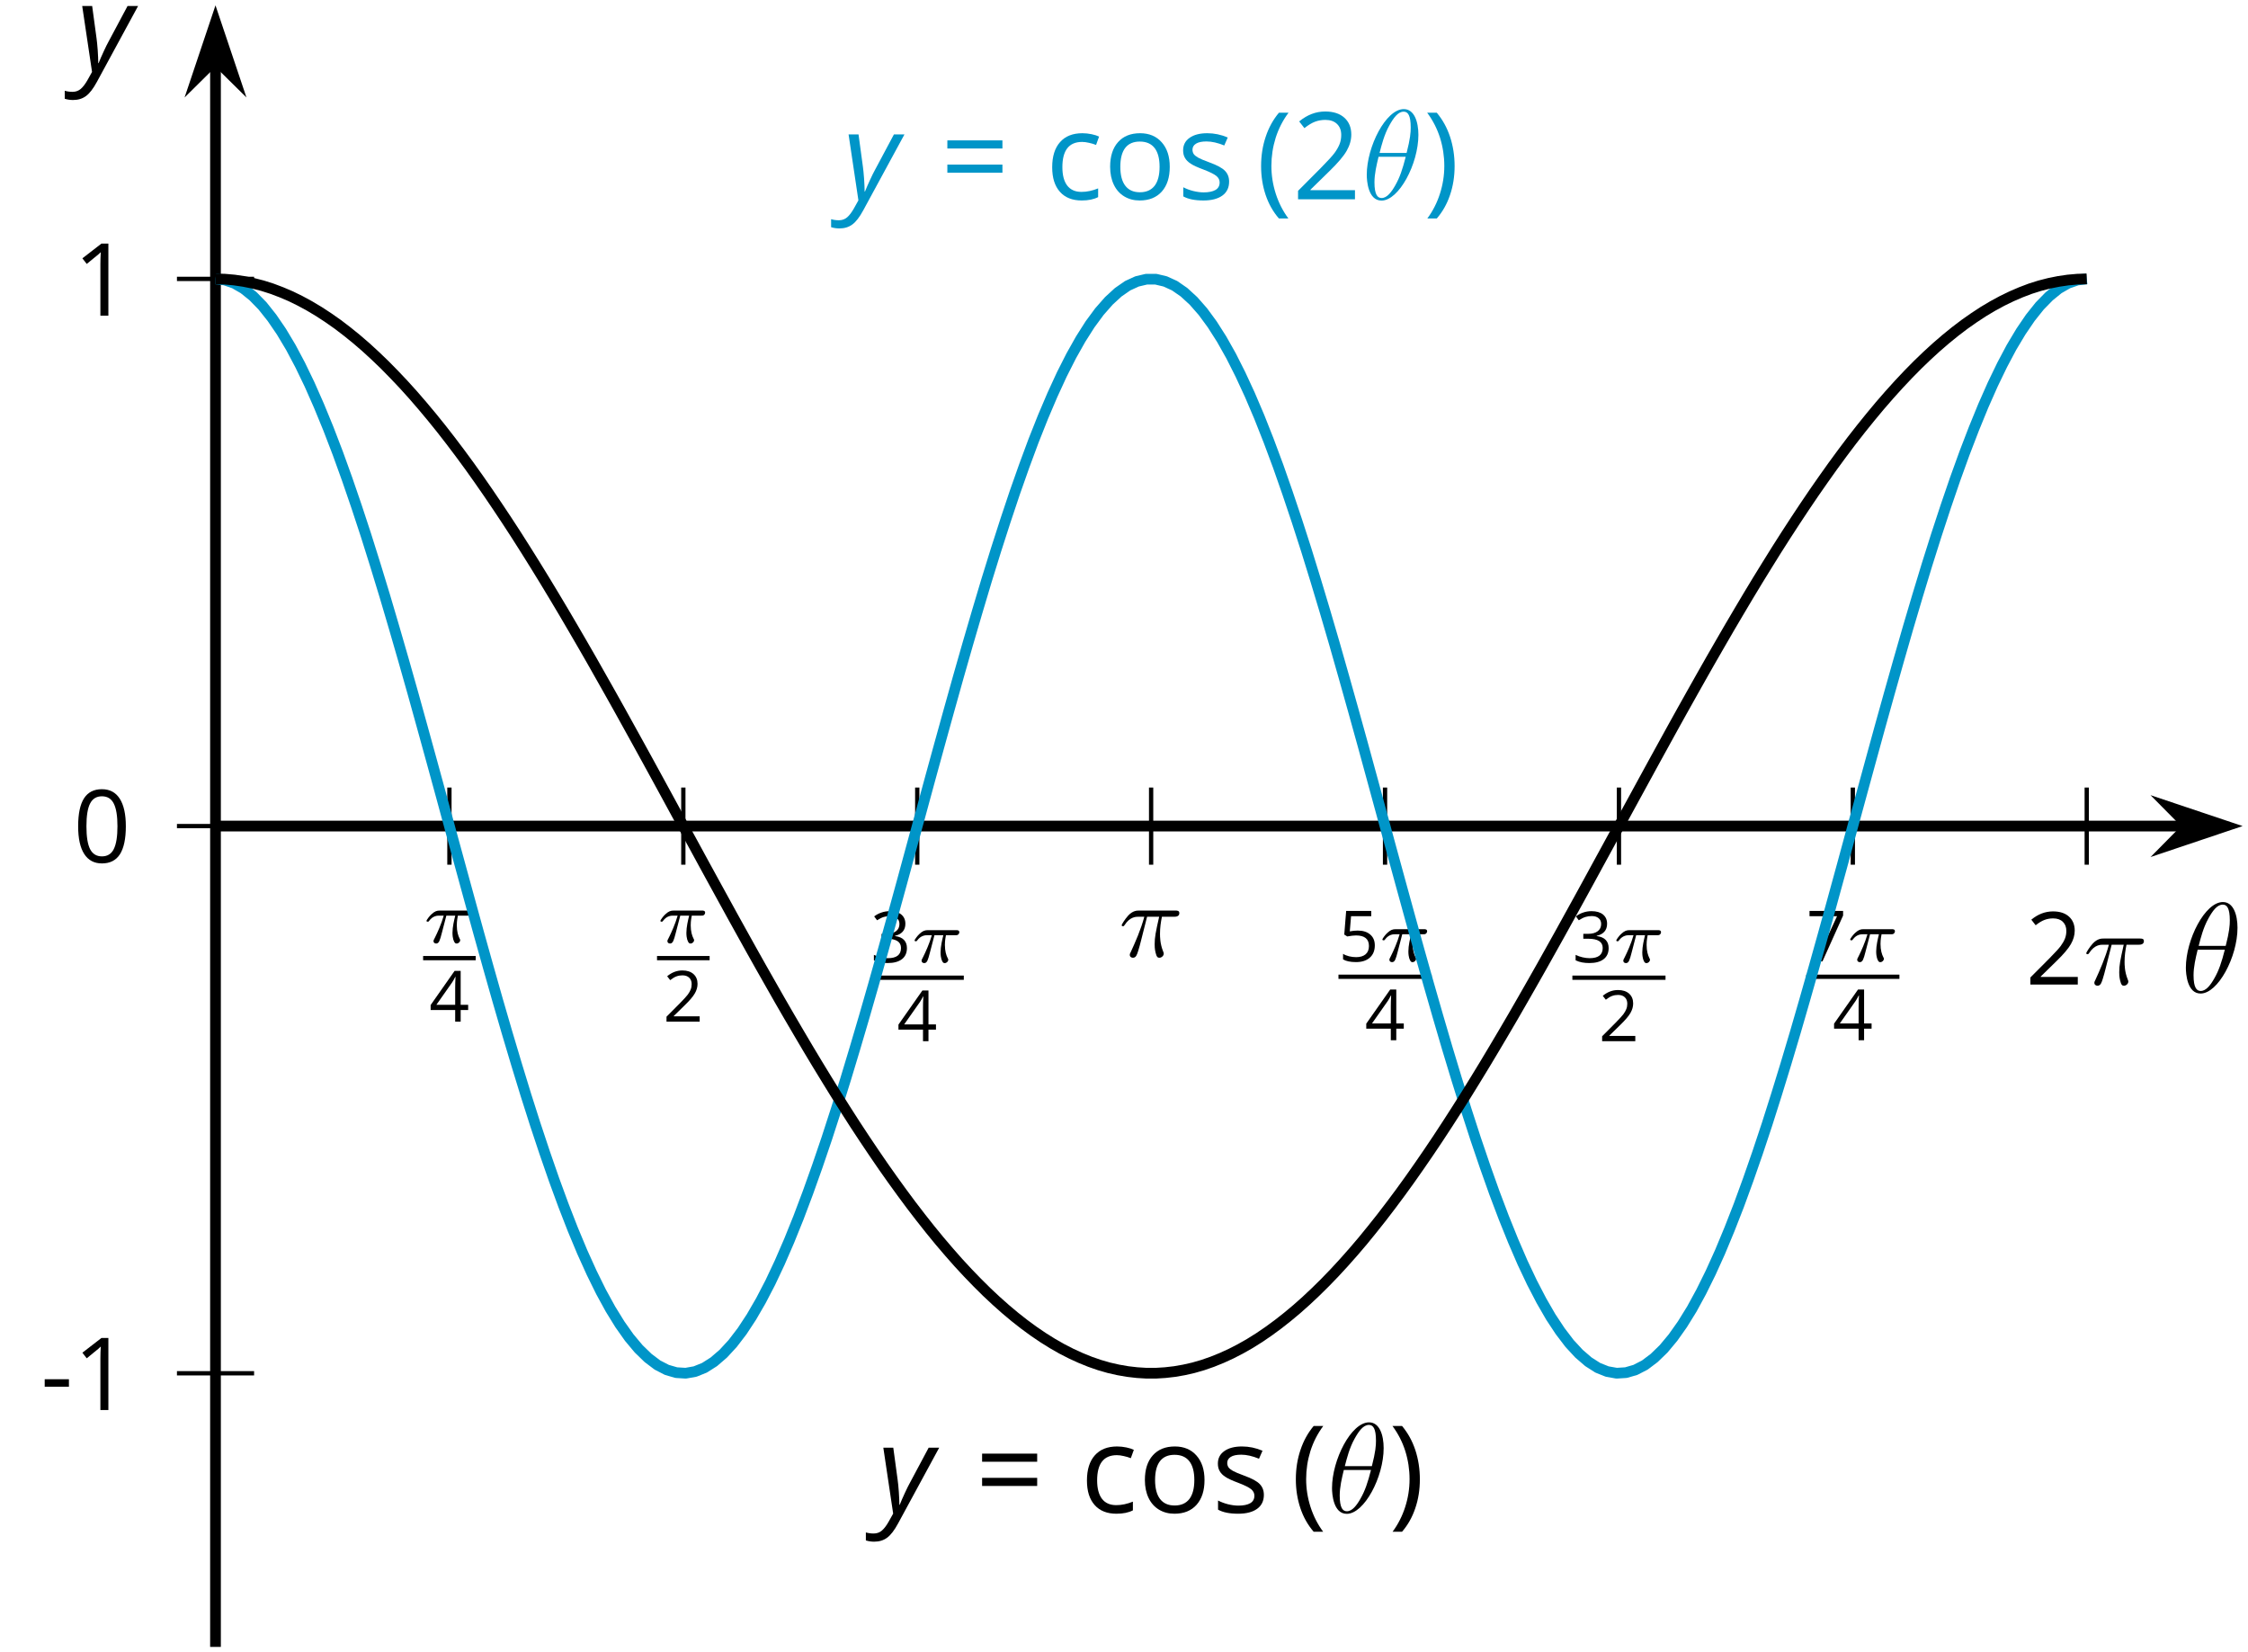 <?xml version='1.0' encoding='UTF-8'?>
<!-- This file was generated by dvisvgm 2.1.3 -->
<svg height='154.162pt' version='1.1' viewBox='-72 -72 209.774 154.162' width='209.774pt' xmlns='http://www.w3.org/2000/svg' xmlns:xlink='http://www.w3.org/1999/xlink'>
<defs>
<clipPath id='clip1'>
<path d='M-51.891 81.664H137.277V-71.504H-51.891Z'/>
</clipPath>
<path d='M0.453 -3.099C0.453 -2.138 0.597 -1.238 0.878 -0.403S1.575 1.166 2.116 1.79H3C2.486 1.094 2.094 0.326 1.823 -0.519S1.414 -2.227 1.414 -3.111C1.414 -4.011 1.547 -4.884 1.812 -5.735C2.083 -6.586 2.481 -7.365 3.011 -8.077H2.116C1.58 -7.436 1.166 -6.691 0.884 -5.84C0.597 -4.989 0.453 -4.077 0.453 -3.099Z' id='g10-8'/>
<path d='M2.895 -3.099C2.895 -4.066 2.751 -4.978 2.47 -5.834C2.188 -6.685 1.773 -7.431 1.232 -8.077H0.337C0.867 -7.365 1.265 -6.586 1.536 -5.735C1.801 -4.884 1.934 -4.011 1.934 -3.111C1.934 -2.227 1.796 -1.359 1.525 -0.519C1.254 0.326 0.862 1.099 0.348 1.79H1.232C1.768 1.171 2.182 0.442 2.464 -0.392C2.751 -1.227 2.895 -2.133 2.895 -3.099Z' id='g10-9'/>
<path d='M0.464 -2.613H3.177V-3.453H0.464V-2.613Z' id='g10-13'/>
<path d='M5.906 -4.05C5.906 -5.398 5.68 -6.425 5.227 -7.138C4.768 -7.851 4.105 -8.204 3.227 -8.204C2.326 -8.204 1.657 -7.862 1.221 -7.182S0.564 -5.459 0.564 -4.05C0.564 -2.685 0.79 -1.652 1.243 -0.95C1.696 -0.243 2.359 0.11 3.227 0.11C4.133 0.11 4.807 -0.232 5.249 -0.923C5.685 -1.613 5.906 -2.652 5.906 -4.05ZM1.492 -4.05C1.492 -5.227 1.63 -6.077 1.906 -6.608C2.182 -7.144 2.624 -7.409 3.227 -7.409C3.84 -7.409 4.282 -7.138 4.553 -6.597C4.829 -6.061 4.967 -5.21 4.967 -4.05S4.829 -2.039 4.553 -1.492C4.282 -0.95 3.84 -0.68 3.227 -0.68C2.624 -0.68 2.182 -0.95 1.906 -1.481C1.63 -2.022 1.492 -2.873 1.492 -4.05Z' id='g10-16'/>
<path d='M3.95 0V-8.077H3.177L1.039 -6.425L1.525 -5.796C2.304 -6.431 2.746 -6.79 2.84 -6.873S3.022 -7.039 3.099 -7.116C3.072 -6.691 3.055 -6.238 3.055 -5.757V0H3.95Z' id='g10-17'/>
<path d='M5.862 0V-0.851H1.707V-0.895L3.475 -2.624C4.265 -3.392 4.801 -4.022 5.088 -4.525S5.519 -5.53 5.519 -6.044C5.519 -6.702 5.304 -7.221 4.873 -7.613C4.442 -8 3.845 -8.193 3.088 -8.193C2.21 -8.193 1.403 -7.884 0.657 -7.265L1.144 -6.641C1.514 -6.934 1.845 -7.133 2.144 -7.243C2.448 -7.354 2.762 -7.409 3.099 -7.409C3.564 -7.409 3.928 -7.282 4.188 -7.028C4.448 -6.779 4.58 -6.436 4.58 -6.006C4.58 -5.702 4.53 -5.414 4.425 -5.149S4.166 -4.613 3.961 -4.332S3.326 -3.586 2.68 -2.928L0.552 -0.79V0H5.862Z' id='g10-18'/>
<path d='M5.558 -6.177C5.558 -6.801 5.343 -7.293 4.906 -7.657C4.47 -8.011 3.862 -8.193 3.077 -8.193C2.597 -8.193 2.144 -8.122 1.713 -7.967C1.276 -7.823 0.895 -7.613 0.564 -7.354L1.028 -6.735C1.431 -6.994 1.785 -7.171 2.099 -7.265S2.746 -7.409 3.099 -7.409C3.564 -7.409 3.934 -7.298 4.199 -7.072C4.475 -6.845 4.608 -6.536 4.608 -6.144C4.608 -5.652 4.425 -5.265 4.055 -4.983C3.685 -4.707 3.188 -4.569 2.558 -4.569H1.751V-3.779H2.547C4.088 -3.779 4.856 -3.287 4.856 -2.309C4.856 -1.215 4.16 -0.669 2.762 -0.669C2.409 -0.669 2.033 -0.713 1.635 -0.807C1.243 -0.895 0.867 -1.028 0.519 -1.199V-0.326C0.856 -0.166 1.199 -0.05 1.558 0.011C1.912 0.077 2.304 0.11 2.729 0.11C3.713 0.11 4.47 -0.099 5.006 -0.508C5.541 -0.923 5.807 -1.519 5.807 -2.287C5.807 -2.823 5.652 -3.26 5.337 -3.591S4.541 -4.127 3.895 -4.21V-4.254C4.425 -4.365 4.834 -4.586 5.127 -4.912C5.414 -5.238 5.558 -5.663 5.558 -6.177Z' id='g10-19'/>
<path d='M6.243 -1.856V-2.691H5.044V-8.122H4.072L0.238 -2.657V-1.856H4.166V0H5.044V-1.856H6.243ZM4.166 -2.691H1.155L3.68 -6.282C3.834 -6.514 4 -6.807 4.177 -7.16H4.221C4.182 -6.497 4.166 -5.901 4.166 -5.376V-2.691Z' id='g10-20'/>
<path d='M3.077 -4.934C2.657 -4.934 2.238 -4.89 1.812 -4.807L2.017 -7.232H5.249V-8.077H1.232L0.928 -4.298L1.403 -3.994C1.989 -4.099 2.459 -4.155 2.807 -4.155C4.188 -4.155 4.878 -3.591 4.878 -2.464C4.878 -1.884 4.696 -1.442 4.343 -1.138C3.978 -0.834 3.475 -0.68 2.829 -0.68C2.459 -0.68 2.077 -0.729 1.696 -0.818C1.315 -0.917 0.994 -1.044 0.735 -1.21V-0.326C1.215 -0.033 1.906 0.11 2.818 0.11C3.751 0.11 4.486 -0.127 5.017 -0.602C5.553 -1.077 5.818 -1.735 5.818 -2.569C5.818 -3.304 5.575 -3.878 5.083 -4.298C4.597 -4.724 3.928 -4.934 3.077 -4.934Z' id='g10-21'/>
<path d='M1.575 0H2.591L5.895 -7.343V-8.077H0.519V-7.232H4.923L1.575 0Z' id='g10-23'/>
<path d='M0.657 -4.74H5.796V-5.497H0.657V-4.74ZM0.657 -2.481H5.796V-3.238H0.657V-2.481Z' id='g10-29'/>
<path d='M3.392 0.11C4.006 0.11 4.519 0.006 4.923 -0.204V-1.017C4.392 -0.801 3.873 -0.691 3.37 -0.691C2.779 -0.691 2.337 -0.89 2.033 -1.287C1.735 -1.685 1.586 -2.254 1.586 -3C1.586 -4.569 2.199 -5.354 3.431 -5.354C3.613 -5.354 3.829 -5.326 4.066 -5.271C4.304 -5.221 4.525 -5.155 4.729 -5.072L5.011 -5.851C4.845 -5.934 4.619 -6.011 4.326 -6.072S3.746 -6.166 3.453 -6.166C2.552 -6.166 1.856 -5.89 1.37 -5.337C0.878 -4.785 0.635 -4 0.635 -2.989C0.635 -2 0.873 -1.238 1.359 -0.696C1.834 -0.16 2.514 0.11 3.392 0.11Z' id='g10-67'/>
<path d='M6.199 -3.033C6.199 -3.994 5.95 -4.757 5.448 -5.32C4.95 -5.884 4.276 -6.166 3.431 -6.166C2.552 -6.166 1.867 -5.89 1.376 -5.337C0.884 -4.79 0.635 -4.022 0.635 -3.033C0.635 -2.398 0.751 -1.84 0.978 -1.365S1.53 -0.525 1.95 -0.271S2.851 0.11 3.392 0.11C4.271 0.11 4.956 -0.166 5.453 -0.718C5.95 -1.276 6.199 -2.044 6.199 -3.033ZM1.586 -3.033C1.586 -3.812 1.74 -4.403 2.044 -4.796S2.801 -5.387 3.403 -5.387C4.011 -5.387 4.47 -5.188 4.785 -4.785C5.094 -4.387 5.249 -3.801 5.249 -3.033C5.249 -2.254 5.094 -1.669 4.785 -1.26C4.47 -0.862 4.017 -0.657 3.414 -0.657S2.359 -0.862 2.05 -1.265S1.586 -2.26 1.586 -3.033Z' id='g10-79'/>
<path d='M4.878 -1.652C4.878 -2.055 4.751 -2.387 4.497 -2.652C4.249 -2.917 3.762 -3.182 3.044 -3.442C2.519 -3.635 2.166 -3.785 1.983 -3.89S1.669 -4.099 1.58 -4.215C1.503 -4.332 1.459 -4.47 1.459 -4.63C1.459 -4.867 1.569 -5.055 1.79 -5.193S2.337 -5.398 2.773 -5.398C3.265 -5.398 3.818 -5.271 4.425 -5.022L4.751 -5.768C4.127 -6.033 3.492 -6.166 2.84 -6.166C2.138 -6.166 1.591 -6.022 1.188 -5.735C0.785 -5.453 0.586 -5.061 0.586 -4.569C0.586 -4.293 0.641 -4.055 0.762 -3.856C0.873 -3.657 1.05 -3.481 1.293 -3.326C1.525 -3.166 1.928 -2.983 2.492 -2.773C3.083 -2.547 3.481 -2.348 3.691 -2.177C3.89 -2.011 3.994 -1.812 3.994 -1.575C3.994 -1.26 3.867 -1.028 3.608 -0.873C3.348 -0.724 2.983 -0.646 2.503 -0.646C2.193 -0.646 1.873 -0.691 1.536 -0.773C1.204 -0.856 0.895 -0.972 0.602 -1.122V-0.271C1.05 -0.017 1.68 0.11 2.481 0.11C3.238 0.11 3.829 -0.044 4.249 -0.348S4.878 -1.088 4.878 -1.652Z' id='g10-83'/>
<path d='M0.541 -6.055L1.459 0.099L1.039 0.851C0.834 1.215 0.624 1.492 0.409 1.68C0.199 1.862 -0.061 1.956 -0.365 1.956C-0.613 1.956 -0.856 1.923 -1.088 1.856V2.602C-0.84 2.68 -0.58 2.718 -0.315 2.718C0.155 2.718 0.558 2.597 0.895 2.348S1.569 1.663 1.912 1.028L5.757 -6.055H4.774L2.978 -2.691C2.884 -2.53 2.746 -2.243 2.553 -1.829S2.199 -1.044 2.072 -0.724H2.039C2.039 -1.028 2.022 -1.425 1.989 -1.923C1.95 -2.414 1.917 -2.79 1.878 -3.044L1.47 -6.055H0.541Z' id='g4-89'/>
<path d='M2.64 -3.716H3.766C3.437 -2.242 3.347 -1.813 3.347 -1.146C3.347 -0.996 3.347 -0.727 3.427 -0.389C3.527 0.05 3.636 0.11 3.786 0.11C3.985 0.11 4.194 -0.07 4.194 -0.269C4.194 -0.329 4.194 -0.349 4.135 -0.488C3.846 -1.205 3.846 -1.853 3.846 -2.132C3.846 -2.66 3.915 -3.198 4.025 -3.716H5.161C5.29 -3.716 5.649 -3.716 5.649 -4.055C5.649 -4.294 5.44 -4.294 5.25 -4.294H1.913C1.694 -4.294 1.315 -4.294 0.877 -3.826C0.528 -3.437 0.269 -2.979 0.269 -2.929C0.269 -2.919 0.269 -2.829 0.389 -2.829C0.468 -2.829 0.488 -2.869 0.548 -2.949C1.036 -3.716 1.614 -3.716 1.813 -3.716H2.381C2.062 -2.511 1.524 -1.305 1.106 -0.399C1.026 -0.249 1.026 -0.229 1.026 -0.159C1.026 0.03 1.186 0.11 1.315 0.11C1.614 0.11 1.694 -0.169 1.813 -0.538C1.953 -0.996 1.953 -1.016 2.082 -1.514L2.64 -3.716Z' id='g26-25'/>
<use id='g15-18' transform='scale(0.583)' xlink:href='#g10-18'/>
<use id='g15-19' transform='scale(0.583)' xlink:href='#g10-19'/>
<use id='g15-20' transform='scale(0.583)' xlink:href='#g10-20'/>
<use id='g15-21' transform='scale(0.583)' xlink:href='#g10-21'/>
<use id='g15-23' transform='scale(0.583)' xlink:href='#g10-23'/>
<use id='g20-16' transform='scale(0.833)' xlink:href='#g10-16'/>
<use id='g20-18' transform='scale(0.833)' xlink:href='#g10-18'/>
<use id='g22-13' transform='scale(0.833)' xlink:href='#g10-13'/>
<use id='g22-17' transform='scale(0.833)' xlink:href='#g10-17'/>
<path d='M2.169 -2.532H2.999C2.894 -2.113 2.741 -1.478 2.741 -0.928C2.741 -0.649 2.776 -0.46 2.817 -0.307C2.929 0.042 3.02 0.07 3.131 0.07C3.292 0.07 3.459 -0.077 3.459 -0.244C3.459 -0.3 3.445 -0.328 3.403 -0.398C3.271 -0.656 3.145 -1.053 3.145 -1.625C3.145 -1.757 3.145 -2.036 3.243 -2.532H4.115C4.24 -2.532 4.296 -2.532 4.373 -2.587C4.47 -2.657 4.491 -2.769 4.491 -2.803C4.491 -3.006 4.31 -3.006 4.191 -3.006H1.562C1.276 -3.006 1.081 -2.943 0.767 -2.65C0.586 -2.49 0.314 -2.113 0.314 -2.05C0.314 -1.967 0.404 -1.967 0.432 -1.967C0.509 -1.967 0.516 -1.981 0.558 -2.043C0.914 -2.532 1.346 -2.532 1.499 -2.532H1.925C1.709 -1.764 1.332 -0.941 1.123 -0.523C1.081 -0.432 1.011 -0.286 0.99 -0.258C0.983 -0.23 0.969 -0.202 0.969 -0.153C0.969 -0.042 1.053 0.07 1.213 0.07C1.492 0.07 1.569 -0.244 1.736 -0.872L2.169 -2.532Z' id='g27-25'/>
<path d='M5.296 -6.013C5.296 -7.233 4.914 -8.416 3.933 -8.416C2.26 -8.416 0.478 -4.914 0.478 -2.283C0.478 -1.734 0.598 0.12 1.853 0.12C3.479 0.12 5.296 -3.3 5.296 -6.013ZM1.674 -4.328C1.853 -5.033 2.104 -6.037 2.582 -6.886C2.977 -7.603 3.395 -8.177 3.921 -8.177C4.316 -8.177 4.579 -7.843 4.579 -6.695C4.579 -6.265 4.543 -5.667 4.196 -4.328H1.674ZM4.113 -3.969C3.814 -2.798 3.563 -2.044 3.132 -1.291C2.786 -0.681 2.367 -0.12 1.865 -0.12C1.494 -0.12 1.196 -0.406 1.196 -1.59C1.196 -2.367 1.387 -3.18 1.578 -3.969H4.113Z' id='g5-18'/>
</defs>
<g id='page1'>
<path d='M-30.062 8.68V1.48M-8.234 8.68V1.48M13.594 8.68V1.48M35.418 8.68V1.48M57.246 8.68V1.48M79.074 8.68V1.48M100.898 8.68V1.48M122.726 8.68V1.48' fill='none' stroke='#000000' stroke-linejoin='bevel' stroke-miterlimit='10.037' stroke-width='0.4'/>
<path d='M-55.488 56.137H-48.289M-55.488 -45.976H-48.289' fill='none' stroke='#000000' stroke-linejoin='bevel' stroke-miterlimit='10.037' stroke-width='0.4'/>
<path d='M-51.891 5.078H131.984' fill='none' stroke='#000000' stroke-linejoin='bevel' stroke-miterlimit='10.037' stroke-width='1'/>
<path d='M135.703 5.078L130.511 3.336L132.234 5.078L130.511 6.824Z'/>
<path d='M135.703 5.078L130.511 3.336L132.234 5.078L130.511 6.824Z' fill='none' stroke='#000000' stroke-miterlimit='10.037' stroke-width='1'/>
<path d='M-51.891 81.664V-66.211' fill='none' stroke='#000000' stroke-linejoin='bevel' stroke-miterlimit='10.037' stroke-width='1'/>
<path d='M-51.891 -69.93L-53.633 -64.738L-51.891 -66.461L-50.145 -64.738Z'/>
<path d='M-51.891 -69.93L-53.633 -64.738L-51.891 -66.461L-50.145 -64.738Z' fill='none' stroke='#000000' stroke-miterlimit='10.037' stroke-width='1'/>
<g transform='matrix(1 0 0 1 -1.935 -61.276)'>
<use x='-30.582' xlink:href='#g27-25' y='77.243'/>
</g>
<rect height='0.398' transform='matrix(1 0 0 1 -1.935 -61.276)' width='4.909' x='-30.582' y='78.476'/>
<g transform='matrix(1 0 0 1 -1.935 -61.276)'>
<use x='-30.018' xlink:href='#g15-20' y='84.601'/>
</g>
<g transform='matrix(1 0 0 1 19.892 -61.276)'>
<use x='-30.582' xlink:href='#g27-25' y='77.243'/>
</g>
<rect height='0.398' transform='matrix(1 0 0 1 19.892 -61.276)' width='4.909' x='-30.582' y='78.476'/>
<g transform='matrix(1 0 0 1 19.892 -61.276)'>
<use x='-30.018' xlink:href='#g15-18' y='84.601'/>
</g>
<g transform='matrix(1 0 0 1 39.828 -59.449)'>
<use x='-30.582' xlink:href='#g15-19' y='77.243'/>
<use x='-26.799' xlink:href='#g27-25' y='77.243'/>
</g>
<rect height='0.398' transform='matrix(1 0 0 1 39.828 -59.449)' width='8.692' x='-30.582' y='78.476'/>
<g transform='matrix(1 0 0 1 39.828 -59.449)'>
<use x='-28.127' xlink:href='#g15-20' y='84.601'/>
</g>
<g transform='matrix(1 0 0 1 64.178 -63.912)'>
<use x='-31.777' xlink:href='#g26-25' y='81.166'/>
</g>
<g transform='matrix(1 0 0 1 83.482 -59.538)'>
<use x='-30.582' xlink:href='#g15-21' y='77.243'/>
<use x='-26.799' xlink:href='#g27-25' y='77.243'/>
</g>
<rect height='0.398' transform='matrix(1 0 0 1 83.482 -59.538)' width='8.692' x='-30.582' y='78.476'/>
<g transform='matrix(1 0 0 1 83.482 -59.538)'>
<use x='-28.127' xlink:href='#g15-20' y='84.601'/>
</g>
<g transform='matrix(1 0 0 1 105.309 -59.449)'>
<use x='-30.582' xlink:href='#g15-19' y='77.243'/>
<use x='-26.799' xlink:href='#g27-25' y='77.243'/>
</g>
<rect height='0.398' transform='matrix(1 0 0 1 105.309 -59.449)' width='8.692' x='-30.582' y='78.476'/>
<g transform='matrix(1 0 0 1 105.309 -59.449)'>
<use x='-28.127' xlink:href='#g15-18' y='84.601'/>
</g>
<g transform='matrix(1 0 0 1 127.136 -59.538)'>
<use x='-30.582' xlink:href='#g15-23' y='77.243'/>
<use x='-26.799' xlink:href='#g27-25' y='77.243'/>
</g>
<rect height='0.398' transform='matrix(1 0 0 1 127.136 -59.538)' width='8.692' x='-30.582' y='78.476'/>
<g transform='matrix(1 0 0 1 127.136 -59.538)'>
<use x='-28.127' xlink:href='#g15-20' y='84.601'/>
</g>
<g transform='matrix(1 0 0 1 148.784 -61.302)'>
<use x='-31.777' xlink:href='#g20-18' y='81.166'/>
<use x='-26.373' xlink:href='#g26-25' y='81.166'/>
</g>
<g transform='matrix(1 0 0 1 -36.438 -21.599)'>
<use x='-31.777' xlink:href='#g22-13' y='81.166'/>
<use x='-28.739' xlink:href='#g22-17' y='81.166'/>
</g>
<g transform='matrix(1 0 0 1 -33.4 -123.711)'>
<use x='-31.777' xlink:href='#g22-17' y='81.166'/>
</g>
<path d='M-55.488 5.078H-48.289' fill='none' stroke='#000000' stroke-linejoin='bevel' stroke-miterlimit='10.037' stroke-width='0.4'/>
<g transform='matrix(1 0 0 1 -33.4 -72.695)'>
<use x='-31.777' xlink:href='#g20-16' y='81.166'/>
</g>
<path clip-path='url(#clip1)' d='M-51.891 -45.976L-51.012 -45.871L-50.133 -45.566L-49.258 -45.062L-48.379 -44.355L-47.5 -43.453L-46.625 -42.351L-45.746 -41.066L-44.867 -39.597L-43.992 -37.949L-43.113 -36.129L-42.238 -34.144L-41.359 -32.004L-40.48 -29.715L-39.605 -27.289L-38.727 -24.73L-37.848 -22.058L-36.973 -19.273L-36.094 -16.395L-35.219 -13.43L-34.34 -10.391L-33.461 -7.289L-32.586 -4.137L-31.707 -0.949L-30.828 2.262L-29.953 5.484L-29.074 8.703L-28.195 11.91L-27.32 15.09L-26.441 18.23L-25.566 21.316L-24.688 24.336L-23.809 27.281L-22.934 30.141L-22.055 32.898L-21.176 35.543L-20.301 38.066L-19.422 40.461L-18.547 42.711L-17.668 44.816L-16.789 46.758L-15.914 48.535L-15.035 50.141L-14.156 51.566L-13.281 52.805L-12.402 53.855L-11.523 54.707L-10.648 55.367L-9.77 55.82L-8.895 56.074L-8.016 56.129L-7.137 55.973L-6.262 55.621L-5.383 55.062L-4.504 54.305L-3.629 53.355L-2.75 52.207L-1.875 50.875L-0.996 49.359L-0.117 47.668L0.758 45.809L1.637 43.785L2.516 41.605L3.391 39.281L4.269 36.82L5.149 34.234L6.024 31.531L6.902 28.723L7.777 25.82L8.656 22.836L9.535 19.777L10.41 16.664L11.289 13.504L12.168 10.309L13.043 7.094L13.922 3.871L14.797 0.652L15.676 -2.547L16.555 -5.719L17.43 -8.844L18.309 -11.918L19.188 -14.922L20.062 -17.848L20.941 -20.679L21.82 -23.41L22.695 -26.027L23.574 -28.519L24.449 -30.879L25.328 -33.093L26.207 -35.156L27.082 -37.058L27.961 -38.793L28.84 -40.355L29.715 -41.734L30.594 -42.926L31.473 -43.926L32.348 -44.73L33.227 -45.34L34.102 -45.742L34.98 -45.949H35.859L36.734 -45.742L37.613 -45.34L38.492 -44.73L39.367 -43.926L40.246 -42.926L41.121 -41.734L42 -40.355L42.879 -38.793L43.754 -37.058L44.633 -35.156L45.512 -33.093L46.387 -30.879L47.266 -28.519L48.14 -26.023L49.019 -23.406L49.898 -20.679L50.773 -17.848L51.652 -14.922L52.531 -11.918L53.406 -8.844L54.285 -5.715L55.164 -2.547L56.039 0.652L56.918 3.871L57.793 7.094L58.672 10.309L59.551 13.504L60.426 16.664L61.304 19.777L62.183 22.836L63.058 25.82L63.937 28.723L64.816 31.531L65.691 34.234L66.57 36.82L67.445 39.281L68.324 41.605L69.203 43.785L70.078 45.809L70.957 47.668L71.836 49.359L72.711 50.875L73.59 52.207L74.465 53.355L75.344 54.305L76.222 55.062L77.097 55.621L77.976 55.973L78.855 56.129L79.73 56.074L80.609 55.82L81.488 55.367L82.363 54.707L83.242 53.855L84.117 52.805L84.996 51.562L85.875 50.141L86.75 48.535L87.629 46.758L88.508 44.816L89.383 42.711L90.262 40.461L91.137 38.066L92.015 35.543L92.894 32.898L93.769 30.141L94.648 27.281L95.527 24.336L96.402 21.316L97.281 18.227L98.16 15.086L99.035 11.906L99.914 8.703L100.789 5.48L101.668 2.262L102.547 -0.953L103.422 -4.137L104.301 -7.289L105.179 -10.391L106.054 -13.43L106.933 -16.395L107.808 -19.277L108.687 -22.058L109.566 -24.734L110.441 -27.289L111.32 -29.718L112.199 -32.004L113.074 -34.144L113.953 -36.129L114.832 -37.949L115.707 -39.597L116.586 -41.066L117.461 -42.351L118.34 -43.453L119.219 -44.351L120.094 -45.062L120.972 -45.566L121.851 -45.871L122.726 -45.976' fill='none' stroke='#0095c8' stroke-linejoin='bevel' stroke-miterlimit='10.037' stroke-width='1'/>
<path clip-path='url(#clip1)' d='M-51.891 -45.976L-51.012 -45.949L-50.133 -45.871L-49.258 -45.742L-48.379 -45.566L-47.5 -45.34L-46.625 -45.062L-45.746 -44.73L-44.867 -44.355L-43.992 -43.926L-43.113 -43.449L-42.238 -42.926L-41.359 -42.351L-40.48 -41.734L-39.605 -41.066L-38.727 -40.355L-37.848 -39.597L-36.973 -38.793L-36.094 -37.949L-35.219 -37.058L-34.34 -36.129L-33.461 -35.156L-32.586 -34.144L-31.707 -33.093L-30.828 -32.004L-29.953 -30.879L-29.074 -29.715L-28.195 -28.519L-27.32 -27.289L-26.441 -26.023L-25.566 -24.73L-24.688 -23.41L-23.809 -22.058L-22.934 -20.679L-22.055 -19.273L-21.176 -17.844L-20.301 -16.395L-19.422 -14.922L-18.547 -13.43L-17.668 -11.918L-16.789 -10.391L-15.914 -8.844L-15.035 -7.289L-14.156 -5.719L-13.281 -4.137L-12.402 -2.547L-11.523 -0.949L-10.648 0.652L-9.77 2.262L-8.895 3.871L-8.016 5.484L-7.137 7.094L-6.262 8.703L-5.383 10.309L-4.504 11.91L-3.629 13.504L-2.75 15.09L-1.875 16.664L-0.996 18.23L-0.117 19.777L0.758 21.316L1.637 22.836L2.516 24.336L3.391 25.82L4.269 27.281L5.149 28.723L6.024 30.141L6.902 31.531L7.777 32.898L8.656 34.234L9.535 35.543L10.41 36.82L11.289 38.066L12.168 39.281L13.043 40.461L13.922 41.605L14.797 42.711L15.676 43.785L16.555 44.816L17.43 45.809L18.309 46.758L19.188 47.668L20.062 48.535L20.941 49.359L21.82 50.141L22.695 50.875L23.574 51.566L24.449 52.207L25.328 52.805L26.207 53.355L27.082 53.855L27.961 54.305L28.84 54.707L29.715 55.062L30.594 55.367L31.473 55.621L32.348 55.82L33.227 55.973L34.102 56.074L34.98 56.129H35.859L36.734 56.074L37.613 55.973L38.492 55.82L39.367 55.621L40.246 55.367L41.121 55.062L42 54.707L42.879 54.305L43.754 53.855L44.633 53.355L45.512 52.805L46.387 52.207L47.266 51.562L48.14 50.875L49.019 50.141L49.898 49.359L50.773 48.535L51.652 47.668L52.531 46.758L53.406 45.809L54.285 44.816L55.164 43.785L56.039 42.711L56.918 41.605L57.793 40.461L58.672 39.281L59.551 38.066L60.426 36.82L61.304 35.543L62.183 34.234L63.058 32.898L63.937 31.531L64.816 30.141L65.691 28.723L66.57 27.281L67.445 25.82L68.324 24.336L69.203 22.836L70.078 21.316L70.957 19.777L71.836 18.227L72.711 16.664L73.59 15.09L74.465 13.504L75.344 11.91L76.222 10.309L77.097 8.703L77.976 7.094L78.855 5.48L79.73 3.871L80.609 2.262L81.488 0.652L82.363 -0.949L83.242 -2.547L84.117 -4.137L84.996 -5.719L85.875 -7.289L86.75 -8.844L87.629 -10.391L88.508 -11.918L89.383 -13.43L90.262 -14.922L91.137 -16.395L92.015 -17.848L92.894 -19.273L93.769 -20.679L94.648 -22.058L95.527 -23.41L96.402 -24.73L97.281 -26.027L98.16 -27.289L99.035 -28.519L99.914 -29.718L100.789 -30.879L101.668 -32.004L102.547 -33.093L103.422 -34.144L104.301 -35.156L105.179 -36.129L106.054 -37.058L106.933 -37.949L107.808 -38.793L108.687 -39.597L109.566 -40.355L110.441 -41.066L111.32 -41.734L112.199 -42.351L113.074 -42.926L113.953 -43.449L114.832 -43.926L115.707 -44.351L116.586 -44.73L117.461 -45.062L118.34 -45.34L119.219 -45.566L120.094 -45.742L120.972 -45.871L121.851 -45.949L122.726 -45.976' fill='none' stroke='#000000' stroke-linejoin='bevel' stroke-miterlimit='10.037' stroke-width='1'/>
<g transform='matrix(1 0 0 1 41.664 -12.036)'>
<use x='-31.777' xlink:href='#g4-89' y='81.166'/>
<use x='-22.675' xlink:href='#g10-29' y='81.166'/>
<use x='-12.87' xlink:href='#g10-67' y='81.166'/>
<use x='-7.463' xlink:href='#g10-79' y='81.166'/>
<use x='-0.603' xlink:href='#g10-83' y='81.166'/>
<use x='6.806' xlink:href='#g10-8' y='81.166'/>
<use x='10.157' xlink:href='#g5-18' y='81.166'/>
<use x='15.937' xlink:href='#g10-9' y='81.166'/>
</g>
<g fill='#0095c8' transform='matrix(1 0 0 1 38.421 -134.57)'>
<use x='-31.777' xlink:href='#g4-89' y='81.166'/>
<use x='-22.675' xlink:href='#g10-29' y='81.166'/>
<use x='-12.87' xlink:href='#g10-67' y='81.166'/>
<use x='-7.463' xlink:href='#g10-79' y='81.166'/>
<use x='-0.603' xlink:href='#g10-83' y='81.166'/>
<use x='6.806' xlink:href='#g10-8' y='81.166'/>
<use x='10.157' xlink:href='#g10-18' y='81.166'/>
<use x='16.642' xlink:href='#g5-18' y='81.166'/>
<use x='22.422' xlink:href='#g10-9' y='81.166'/>
</g>
<g transform='matrix(1 0 0 1 163.275 -60.583)'>
<use x='-31.777' xlink:href='#g5-18' y='81.166'/>
</g>
<g transform='matrix(1 0 0 1 -33.093 -146.553)'>
<use x='-31.777' xlink:href='#g4-89' y='81.166'/>
</g>
</g>
</svg>